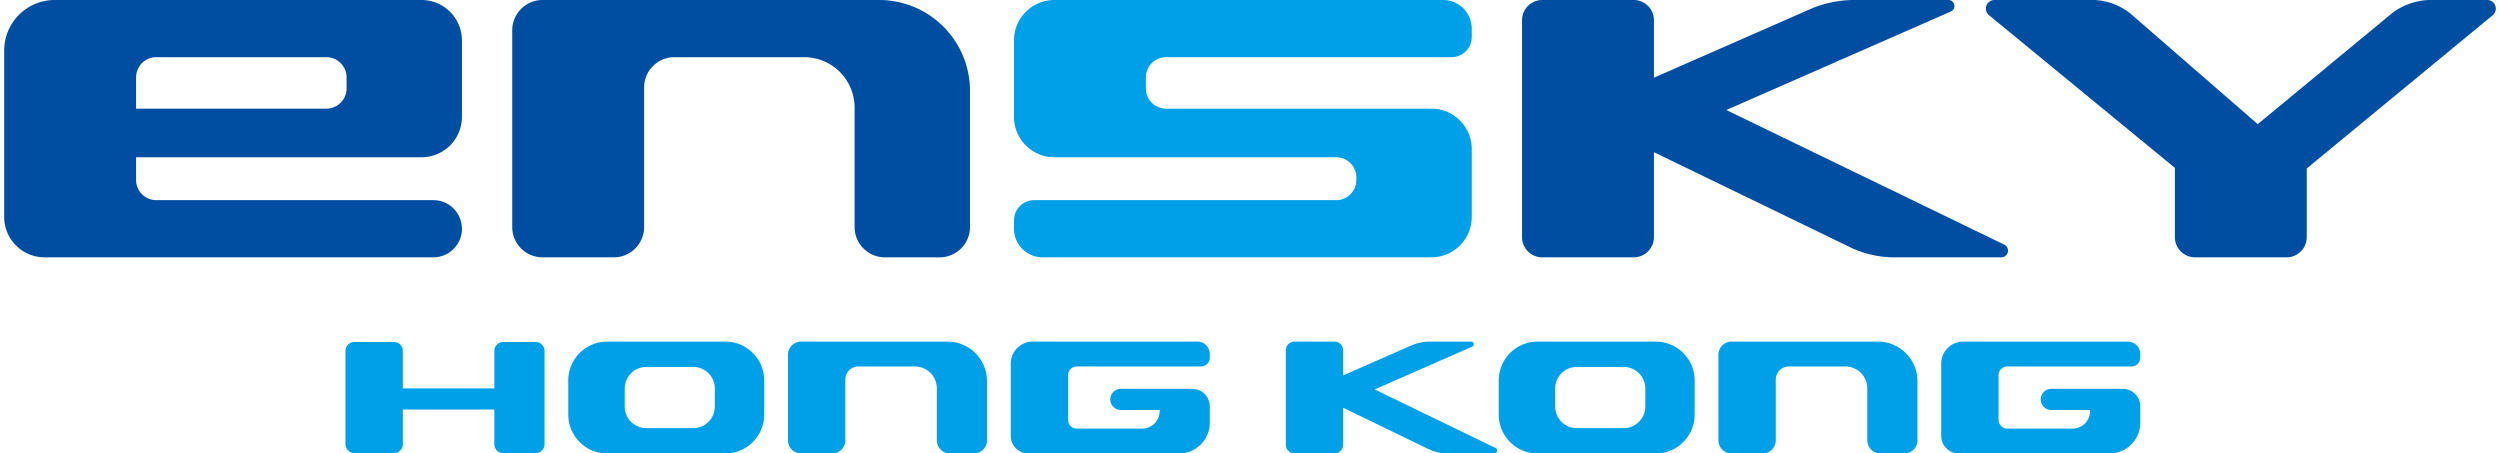 <svg xmlns="http://www.w3.org/2000/svg" viewBox="0 0 318.898 58.041" width="215" height="39"><defs><style>.cls-1{fill:#004ea2;}.cls-2{fill:#00a0e9;}</style></defs><title>アセット 1</title><g id="レイヤー_2" data-name="レイヤー 2"><g id="art"><path class="cls-1" d="M317.792,0h-7.546a8.377,8.377,0,0,0-4.575,1.645l-17.244,14.243L272.086,1.694A8.04,8.04,0,0,0,267.551,0H254.734a1.102,1.102,0,0,0-.775,1.885l23.862,19.6v8.866a2.584,2.584,0,0,0,2.584,2.584h11.712a2.584,2.584,0,0,0,2.584-2.583V21.562l23.873-19.675A1.105,1.105,0,0,0,317.792,0Z"/><path class="cls-1" d="M256.007,31.32,220.409,14.08,249.203,1.449A.77.77,0,0,0,248.839,0H236.394a14.73,14.73,0,0,0-4.95,1.038l-20.297,8.902V2.584A2.584,2.584,0,0,0,208.563,0H196.85A2.584,2.584,0,0,0,194.266,2.584V30.352a2.584,2.584,0,0,0,2.584,2.583h11.713a2.584,2.584,0,0,0,2.584-2.584V19.48L236.604,31.81a13.432,13.432,0,0,0,4.908,1.125l14.096 0a.857.857,0,0,0,.399-1.615Z"/><path class="cls-1" d="M111.984,0H68.899a3.876,3.876,0,0,0-3.875,3.875V29.06a3.876,3.876,0,0,0,3.876,3.876H78.028a3.876,3.876,0,0,0,3.876-3.876V11.194A3.876,3.876,0,0,1,85.78,7.318h16.604a6.46,6.46,0,0,1,6.46,6.46V29.061a3.876,3.876,0,0,0,3.876,3.875h7.015a3.876,3.876,0,0,0,3.876-3.876V11.627A11.628,11.628,0,0,0,111.984,0Z"/><path class="cls-1" d="M53.42,0H6.459A6.459,6.459,0,0,0,0,6.451L0,27.771a5.168,5.168,0,0,0,5.168,5.164H54.928a3.659,3.659,0,1,0,0-7.318L19.465,25.617a2.584,2.584,0,0,1-2.584-2.584V20.128H53.419a5.168,5.168,0,0,0,5.168-5.167V5.167A5.168,5.168,0,0,0,53.42,0ZM43.82,11.32a2.584,2.584,0,0,1-2.584,2.584H16.881v-4.001a2.584,2.584,0,0,1,2.584-2.584H41.236a2.584,2.584,0,0,1,2.584,2.584Z"/><path class="cls-2" d="M187.829,19.067a5.168,5.168,0,0,0-5.168-5.163H148.707a2.584,2.584,0,0,1-2.584-2.584v-1.417a2.584,2.584,0,0,1,2.584-2.584l36.546-.001a2.583,2.583,0,0,0,2.576-2.579V3.659A3.659,3.659,0,0,0,184.17,0h-49.761a5.168,5.168,0,0,0-5.167,5.168v9.792a5.168,5.168,0,0,0,5.168,5.168h36.068a2.584,2.584,0,0,1,2.584,2.584v.322a2.584,2.584,0,0,1-2.584,2.584l-38.651 0a2.584,2.584,0,0,0-2.584,2.584l-.001,1.075a3.659,3.659,0,0,0,3.659,3.659h49.76a5.168,5.168,0,0,0,5.168-5.167Z"/><path class="cls-2" d="M211.385,43.72H196.259a4.977,4.977,0,0,0-4.977,4.977v4.366a4.977,4.977,0,0,0,4.977,4.977h15.125a4.978,4.978,0,0,0,4.977-4.977v-4.366A4.978,4.978,0,0,0,211.385,43.72Zm-1.344,8.311A2.765,2.765,0,0,1,207.275,54.797h-6.001a2.765,2.765,0,0,1-2.765-2.765V49.729a2.765,2.765,0,0,1,2.765-2.765H207.275a2.765,2.765,0,0,1,2.766,2.765Z"/><path class="cls-2" d="M239.82,43.72H221.087a1.685,1.685,0,0,0-1.685,1.685V56.356a1.685,1.685,0,0,0,1.685,1.685H225.056a1.685,1.685,0,0,0,1.685-1.685V48.587a1.685,1.685,0,0,1,1.685-1.685h7.219a2.809,2.809,0,0,1,2.809,2.809v6.645a1.685,1.685,0,0,0,1.685,1.685h3.05a1.685,1.685,0,0,0,1.685-1.685v-7.58A5.056,5.056,0,0,0,239.82,43.72Z"/><path class="cls-2" d="M271.142,49.766l-9.14,0a1.353,1.353,0,0,0,.004,2.706l-0,0h4.963v.14A2.247,2.247,0,0,1,264.722,54.859l-8.343-0a1.124,1.124,0,0,1-1.124-1.124V48.026a1.124,1.124,0,0,1,1.124-1.124l15.89-0a1.123,1.123,0,0,0,1.12-1.121v-.47a1.591,1.591,0,0,0-1.591-1.591H250.724a2.809,2.809,0,0,0-2.808,2.805l-0,9.27a2.247,2.247,0,0,0,2.247,2.246h19.295a3.932,3.932,0,0,0,3.932-3.932l-0-2.096A2.247,2.247,0,0,0,271.142,49.766Z"/><path class="cls-2" d="M190.878,57.338,175.4,49.842,187.92,44.35a.335.335,0,0,0-.158-.63h-5.411a6.405,6.405,0,0,0-2.152.451L171.372,48.042V44.844A1.123,1.123,0,0,0,170.249,43.72h-5.093a1.124,1.124,0,0,0-1.124,1.124V56.917a1.123,1.123,0,0,0,1.123,1.123h5.093a1.124,1.124,0,0,0,1.124-1.124V52.19l11.069,5.361a5.839,5.839,0,0,0,2.134.489l6.129,0a.373.373,0,0,0,.174-.702Z"/><path class="cls-2" d="M92.298,43.72H77.173a4.977,4.977,0,0,0-4.977,4.977v4.366a4.977,4.977,0,0,0,4.977,4.977H92.298a4.978,4.978,0,0,0,4.977-4.977v-4.366A4.978,4.978,0,0,0,92.298,43.72Zm-1.344,8.311A2.765,2.765,0,0,1,88.189,54.797H82.187a2.765,2.765,0,0,1-2.765-2.765V49.729a2.765,2.765,0,0,1,2.765-2.765h6.001a2.765,2.765,0,0,1,2.766,2.765Z"/><path class="cls-2" d="M120.734,43.72H102a1.685,1.685,0,0,0-1.685,1.685V56.356a1.685,1.685,0,0,0,1.685,1.685h3.969a1.685,1.685,0,0,0,1.685-1.685V48.587a1.685,1.685,0,0,1,1.685-1.685h7.219a2.809,2.809,0,0,1,2.809,2.809v6.645a1.685,1.685,0,0,0,1.685,1.685h3.05a1.685,1.685,0,0,0,1.685-1.685v-7.58A5.056,5.056,0,0,0,120.734,43.72Z"/><path class="cls-2" d="M68.032,43.776H63.859A1.127,1.127,0,0,0,62.735,44.899v4.811H51.022V44.899a1.127,1.127,0,0,0-1.124-1.124H44.806A1.127,1.127,0,0,0,43.682,44.899l0,5.981-0,5.981a1.127,1.127,0,0,0,1.124,1.124h5.093a1.127,1.127,0,0,0,1.124-1.124V52.416H62.735v4.445A1.127,1.127,0,0,0,63.859,57.985h4.173A1.127,1.127,0,0,0,69.156,56.862V44.899A1.127,1.127,0,0,0,68.032,43.776Z"/><path class="cls-2" d="M152.056,49.766l-9.14,0a1.353,1.353,0,0,0,.004,2.706l-0,0h4.963v.14a2.247,2.247,0,0,1-2.247,2.247l-8.343-0a1.124,1.124,0,0,1-1.124-1.124V48.026a1.124,1.124,0,0,1,1.124-1.124l15.89-0a1.123,1.123,0,0,0,1.12-1.121v-.47a1.591,1.591,0,0,0-1.591-1.591H131.637a2.809,2.809,0,0,0-2.808,2.805l-0,9.27a2.247,2.247,0,0,0,2.247,2.246h19.295a3.932,3.932,0,0,0,3.932-3.932l-0-2.096A2.247,2.247,0,0,0,152.056,49.766Z"/></g></g></svg>